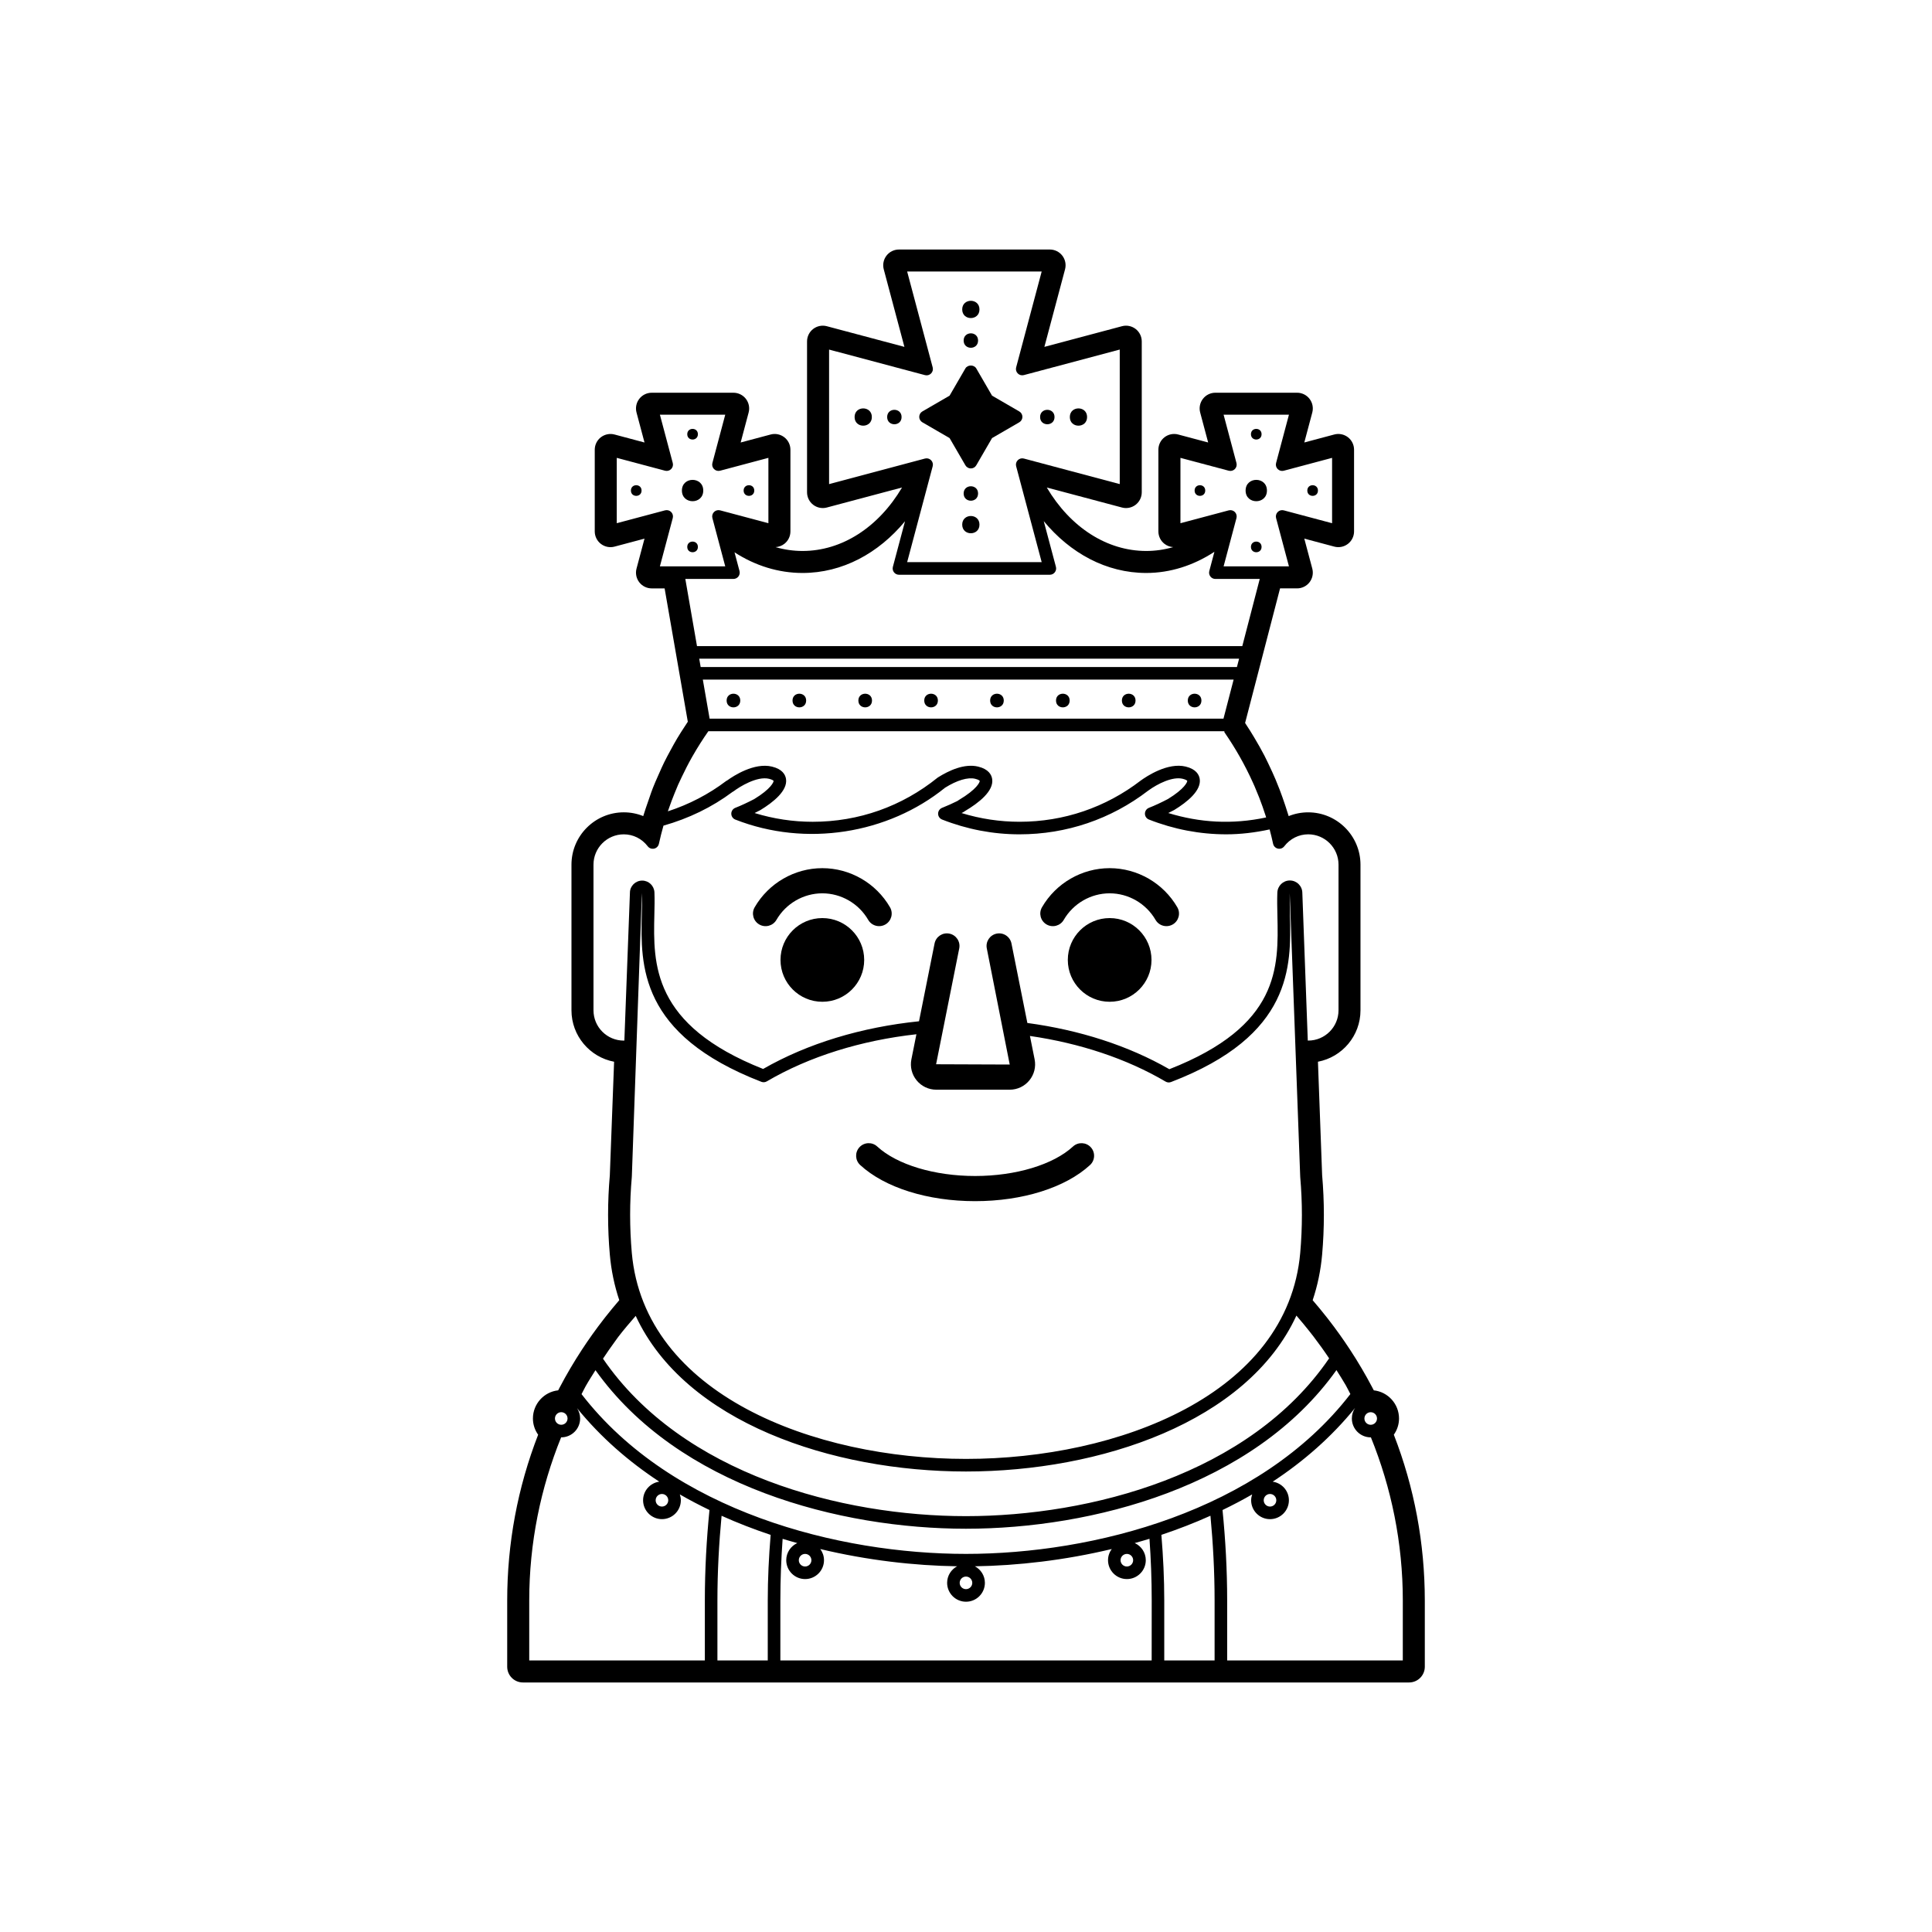 <?xml version="1.0" encoding="UTF-8"?>
<!-- Uploaded to: ICON Repo, www.iconrepo.com, Generator: ICON Repo Mixer Tools -->
<svg fill="#000000" width="800px" height="800px" version="1.1" viewBox="144 144 512 512" xmlns="http://www.w3.org/2000/svg">
 <g>
  <path d="m513.38 524.21c0.871-1.234 1.375-2.727 1.375-4.293 0-3.859-2.93-7.051-6.684-7.461l-0.469-0.891c-0.879-1.668-1.793-3.309-2.75-4.93-0.016-0.027-0.031-0.059-0.051-0.086-0.969-1.648-1.973-3.266-3.019-4.856-1.805-2.754-3.746-5.473-5.766-8.07l-0.551-0.703c-1.168-1.473-2.356-2.922-3.594-4.352 1.297-3.867 2.137-7.906 2.504-12.047 0.309-3.5 0.465-7.055 0.465-10.562 0-3.449-0.152-6.977-0.461-10.559l-1.109-30.031c6.414-1.219 11.273-6.867 11.273-13.625v-38.598c0-7.648-6.223-13.867-13.867-13.867-1.801 0-3.547 0.348-5.164 1l-0.125-0.391c-0.211-0.715-0.441-1.414-0.676-2.117l-0.195-0.586c-0.441-1.312-0.895-2.617-1.387-3.898-0.352-0.922-0.715-1.832-1.098-2.731-0.543-1.285-1.125-2.551-1.73-3.809l-0.34-0.715c-0.277-0.582-0.551-1.16-0.852-1.738-0.844-1.625-1.742-3.211-2.75-4.894-0.352-0.586-0.703-1.172-1.07-1.754-0.438-0.688-0.875-1.371-1.324-2.047l9.266-35.672h4.512c1.297 0 2.516-0.602 3.305-1.629 0.789-1.027 1.055-2.359 0.723-3.613l-2.117-7.945 7.945 2.117c1.246 0.336 2.59 0.066 3.613-0.723 1.027-0.789 1.629-2.012 1.629-3.305v-21.656c0-1.293-0.602-2.516-1.629-3.305-1.027-0.789-2.367-1.059-3.613-0.723l-7.945 2.117 2.117-7.945c0.332-1.254 0.066-2.586-0.723-3.613-0.789-1.027-2.008-1.629-3.305-1.629h-21.656c-1.297 0-2.516 0.602-3.305 1.629-0.789 1.027-1.055 2.359-0.723 3.613l2.117 7.945-7.949-2.117c-1.242-0.332-2.586-0.062-3.613 0.723-1.027 0.789-1.629 2.012-1.629 3.305v21.656c0 1.293 0.602 2.516 1.629 3.305 0.668 0.516 1.469 0.805 2.293 0.855-2.336 0.676-4.727 1.023-7.137 1.023-10.402 0-20.098-6.238-26.363-16.82l19.93 5.305c1.242 0.34 2.586 0.066 3.613-0.723 1.027-0.789 1.629-2.012 1.629-3.305v-39.992c0-1.293-0.602-2.516-1.629-3.305-1.027-0.789-2.371-1.059-3.613-0.723l-20.562 5.477 5.477-20.559c0.332-1.254 0.066-2.586-0.723-3.613-0.789-1.027-2.008-1.629-3.305-1.629h-39.992c-1.297 0-2.519 0.602-3.305 1.629-0.789 1.027-1.055 2.359-0.723 3.613l5.477 20.559-20.562-5.477c-1.246-0.332-2.582-0.066-3.613 0.723-1.027 0.789-1.629 2.012-1.629 3.305v39.992c0 1.293 0.602 2.516 1.629 3.305 1.027 0.789 2.363 1.059 3.613 0.723l19.934-5.309c-6.266 10.586-15.961 16.824-26.367 16.824-2.418 0-4.812-0.344-7.156-1.02 0.832-0.047 1.637-0.34 2.312-0.855 1.027-0.789 1.629-2.012 1.629-3.305v-21.656c0-1.293-0.602-2.516-1.629-3.305s-2.367-1.059-3.613-0.723l-7.945 2.117 2.113-7.945c0.332-1.25 0.066-2.586-0.723-3.613-0.789-1.027-2.008-1.629-3.305-1.629h-21.656c-1.297 0-2.519 0.602-3.305 1.629-0.789 1.027-1.055 2.359-0.723 3.613l2.117 7.945-7.945-2.117c-1.242-0.332-2.582-0.062-3.613 0.723-1.027 0.789-1.629 2.012-1.629 3.305v21.656c0 1.293 0.602 2.516 1.629 3.305 1.027 0.785 2.367 1.059 3.613 0.723l7.945-2.117-2.117 7.945c-0.332 1.254-0.066 2.586 0.723 3.613 0.789 1.027 2.008 1.629 3.305 1.629h3.418l6.148 35.34c-0.258 0.391-0.52 0.793-0.793 1.211-0.688 1.043-1.359 2.086-1.996 3.152-0.609 1.012-1.172 2.051-1.801 3.207-0.578 1.062-1.152 2.121-1.684 3.207-0.445 0.906-0.852 1.832-1.262 2.758l-0.379 0.855c-0.457 1.027-0.91 2.051-1.32 3.098-0.336 0.855-0.637 1.727-0.93 2.598l-0.52 1.5c-0.332 0.957-0.664 1.91-0.977 2.945-0.023 0.07-0.105 0.32-0.152 0.469-1.613-0.652-3.356-0.996-5.152-0.996-7.648 0-13.867 6.223-13.867 13.867v38.598c0 6.769 4.875 12.422 11.297 13.629l-1.133 30.109c-0.305 3.461-0.461 6.984-0.461 10.477 0 3.547 0.156 7.102 0.465 10.562 0.367 4.141 1.207 8.18 2.5 12.043-1.23 1.426-2.426 2.883-3.602 4.371l-0.535 0.688c-2.035 2.617-3.984 5.34-5.785 8.098-1.043 1.594-2.047 3.211-3.016 4.852-0.008 0.012-0.012 0.023-0.02 0.035-0.965 1.637-1.891 3.297-2.863 5.141-0.121 0.234-0.246 0.469-0.367 0.707-3.758 0.402-6.695 3.598-6.695 7.461 0 1.57 0.504 3.066 1.383 4.301-5.441 14.023-8.199 28.793-8.199 43.949v17.539c0 2.301 1.867 4.168 4.168 4.168h234.84c2.301 0 4.168-1.867 4.168-4.168v-17.539c-0.008-15.164-2.766-29.938-8.211-43.953zm-6.129-5.961c0.918 0 1.668 0.746 1.668 1.668s-0.75 1.668-1.668 1.668c-0.918 0-1.668-0.746-1.668-1.668s0.75-1.668 1.668-1.668zm-50.422-252.91 12.805 3.41c0.582 0.152 1.188-0.012 1.609-0.434 0.418-0.422 0.586-1.035 0.434-1.609l-3.41-12.805h17.316l-3.41 12.805c-0.152 0.574 0.012 1.188 0.434 1.609 0.422 0.422 1.031 0.586 1.609 0.434l12.801-3.41v17.32l-12.801-3.41c-0.578-0.148-1.188 0.012-1.609 0.434-0.418 0.422-0.586 1.035-0.434 1.605l3.41 12.805h-17.316l3.41-12.805c0.152-0.574-0.012-1.188-0.434-1.605-0.422-0.422-1.027-0.582-1.609-0.434l-12.805 3.41zm-93.113 6.957v-35.652l25.414 6.769c0.578 0.152 1.188-0.012 1.609-0.434 0.422-0.418 0.586-1.031 0.434-1.605l-6.769-25.422h35.652l-6.769 25.414c-0.152 0.574 0.012 1.188 0.434 1.605 0.418 0.422 1.027 0.586 1.609 0.434l25.414-6.769v35.652l-25.414-6.769c-0.578-0.152-1.188 0.012-1.609 0.434-0.422 0.418-0.586 1.031-0.434 1.605l6.769 25.414h-35.652l6.769-25.414c0.152-0.574-0.012-1.188-0.434-1.605-0.422-0.422-1.027-0.586-1.609-0.434zm-44.836 21.793 3.41-12.805c0.152-0.574-0.012-1.188-0.434-1.605-0.418-0.422-1.027-0.582-1.609-0.434l-12.801 3.41v-17.32l12.801 3.41c0.578 0.152 1.188-0.012 1.609-0.434s0.586-1.035 0.434-1.609l-3.41-12.805h17.316l-3.406 12.805c-0.152 0.574 0.012 1.188 0.434 1.609 0.422 0.422 1.031 0.586 1.609 0.434l12.801-3.41v17.32l-12.801-3.41c-0.578-0.148-1.188 0.012-1.609 0.434-0.418 0.422-0.586 1.031-0.434 1.605l3.406 12.805zm6.738 3.336h12.75c0.52 0 1.008-0.242 1.32-0.652 0.316-0.41 0.422-0.945 0.289-1.445l-1.32-4.957c5.488 3.551 11.645 5.473 18.027 5.473 10.562 0 20.125-5.215 27.152-13.699l-3.215 12.074c-0.133 0.5-0.027 1.035 0.289 1.445 0.316 0.41 0.805 0.652 1.32 0.652h39.992c0.52 0 1.008-0.242 1.32-0.652 0.316-0.41 0.422-0.945 0.289-1.445l-3.227-12.113c7.023 8.5 16.582 13.738 27.164 13.738 6.359 0 12.539-1.992 18.062-5.609l-1.355 5.098c-0.133 0.5-0.027 1.035 0.289 1.445 0.316 0.41 0.805 0.652 1.32 0.652h11.762l-4.625 17.801-144.51-0.004zm4.066 23.34-0.383-2.203h143.07l-0.191 0.738-0.379 1.465zm141.24 3.332-2.688 10.352h-136.18l-1.801-10.352zm-149.62 34.023c0.449-1.305 0.941-2.59 1.453-3.859 0.316-0.777 0.625-1.555 0.961-2.32 0.309-0.699 0.648-1.379 0.973-2.066 0.844-1.77 1.727-3.516 2.688-5.211 0.066-0.117 0.133-0.23 0.199-0.348 1.285-2.242 2.668-4.422 4.141-6.531h136.7c0.035 0.051 0.066 0.102 0.102 0.152-0.027 0.023-0.039 0.062-0.066 0.082 2.918 4.203 5.465 8.691 7.594 13.414 0.145 0.328 0.297 0.648 0.438 0.98 0.418 0.965 0.82 1.941 1.203 2.922 0.609 1.586 1.191 3.191 1.707 4.828 0.051 0.156 0.09 0.312 0.141 0.469-9.027 1.922-17.621 1.379-25.934-1.172 0.492-0.242 1-0.5 1.527-0.777 0.031-0.016 0.066-0.035 0.098-0.055 3.328-2.035 7.191-5.109 6.711-8.211-0.176-1.117-0.961-2.594-3.707-3.262-4.738-1.156-10.316 2.531-11.949 3.719-9.297 7.133-20.395 10.906-32.102 10.906-5.207 0-10.359-0.777-15.367-2.312 0.129-0.062 0.262-0.129 0.391-0.191 0.066-0.035 0.281-0.172 0.344-0.215l0.281-0.184c3.508-2.082 7.586-5.234 7.106-8.426-0.168-1.129-0.949-2.617-3.715-3.293-3.633-0.875-7.734 1.023-10.707 2.898-9.492 7.672-20.957 11.727-33.145 11.727-5.215 0-10.375-0.781-15.391-2.32 0.488-0.242 0.992-0.5 1.527-0.777 3.367-2.047 7.277-5.137 6.797-8.258-0.172-1.121-0.957-2.598-3.707-3.266-4.715-1.16-10.273 2.5-11.824 3.621-0.121 0.051-0.234 0.117-0.344 0.199-4.621 3.5-9.805 6.195-15.438 8.031 0.105-0.309 0.215-0.602 0.32-0.895zm-20.023 53.621v-38.602c0-4.43 3.602-8.031 8.031-8.031 2.488 0 4.801 1.156 6.348 3.176 0.395 0.516 1.051 0.754 1.688 0.613 0.637-0.141 1.129-0.641 1.266-1.277 0.352-1.629 0.766-3.231 1.211-4.816 6.699-1.898 12.852-4.871 18.277-8.922 0.121-0.051 0.234-0.121 0.344-0.203 1.535-1.176 6.195-4.062 9.359-3.289 0.852 0.207 1.16 0.473 1.199 0.535 0.055 0.309-0.695 2.144-5.137 4.844-1.887 0.98-3.477 1.715-5.008 2.316-0.637 0.25-1.059 0.863-1.059 1.551s0.422 1.305 1.059 1.555c18.684 7.34 40.434 3.828 55.586-8.434 3.148-1.973 6.043-2.844 7.984-2.371 1 0.246 1.203 0.543 1.207 0.543 0.062 0.32-0.723 2.223-5.516 5.07l-0.402 0.273c-1.324 0.652-2.672 1.266-4.051 1.812-0.637 0.25-1.059 0.867-1.059 1.551 0 0.688 0.422 1.301 1.059 1.551 6.613 2.598 13.512 3.918 20.504 3.918 12.445 0 24.25-4.008 34.098-11.57 2.559-1.863 6.492-3.805 9.164-3.148 0.852 0.207 1.16 0.473 1.199 0.535 0.055 0.301-0.68 2.106-5.106 4.82-1.891 0.988-3.496 1.73-5.047 2.34-0.637 0.25-1.059 0.867-1.059 1.551 0 0.688 0.418 1.301 1.059 1.551 6.613 2.598 13.508 3.918 20.504 3.918 3.734 0 7.59-0.453 11.48-1.297 0.336 1.258 0.648 2.523 0.922 3.805 0.137 0.637 0.633 1.133 1.262 1.277 0.652 0.148 1.297-0.098 1.691-0.609 1.551-2.016 3.867-3.176 6.352-3.176 4.43 0 8.031 3.602 8.031 8.031v38.598c0 4.43-3.602 8.031-8.031 8.031-0.039 0-0.074-0.012-0.113-0.012l-1.445-39.105c0-1.828-1.484-3.312-3.312-3.312-1.785 0-3.238 1.41-3.312 3.215-0.074 1.949-0.031 4.016 0.02 6.16 0.305 13.672 0.652 29.152-28.641 40.641-10.848-6.242-23.828-10.395-37.625-12.254l-4.211-21.062c-0.359-1.805-2.121-2.984-3.922-2.617-1.805 0.359-2.977 2.117-2.617 3.922l6.074 30.773-19.512-0.074 6.133-30.699c0.363-1.805-0.812-3.562-2.617-3.922-1.809-0.363-3.566 0.812-3.922 2.617l-4.121 20.613c-15.164 1.555-29.504 5.859-41.316 12.637-29.496-11.672-29.121-27.844-28.82-40.855 0.051-2.074 0.094-4.055 0.023-5.91-0.066-1.77-1.496-3.152-3.246-3.152-1.793 0-3.25 1.457-3.25 3.188l-1.477 39.199c-0.047 0.004-0.094 0.016-0.145 0.016-4.434 0.008-8.035-3.594-8.035-8.023zm44.484 18.953c0.48 0.184 1.008 0.141 1.445-0.117 11.277-6.617 25.035-10.863 39.648-12.488l-1.328 6.644c-0.398 1.984 0.109 4.023 1.395 5.586 1.285 1.566 3.184 2.465 5.207 2.465h19.449c2.027 0 3.922-0.898 5.207-2.465 1.285-1.566 1.793-3.602 1.395-5.586l-1.238-6.191c13.23 1.918 25.625 6.016 35.945 12.09 0.441 0.258 0.973 0.305 1.441 0.121 32.238-12.355 31.828-30.711 31.527-44.117-0.051-2.074-0.094-4.07-0.066-5.926l2.766 74.836c0 0.051 0.012 0.348 0.02 0.441 0.289 3.328 0.438 6.684 0.438 9.965 0 3.34-0.148 6.719-0.441 10.051-3.324 37.531-48.25 54.629-88.574 54.625-40.328 0-85.242-17.094-88.57-54.625-0.293-3.332-0.441-6.711-0.441-10.051 0-3.32 0.148-6.672 0.438-9.945 0.004-0.031 0.016-0.363 0.02-0.395l2.656-74.961c0.07 1.793 0.027 3.703-0.023 5.707-0.316 13.418-0.738 31.797 31.688 44.336zm-38.82 68.844c0.301-0.406 0.582-0.832 0.887-1.234 1.477-1.926 3.055-3.758 4.637-5.582 13.074 28.207 52.02 41.242 87.527 41.242h0.004c35.535 0 74.52-13.055 87.562-41.316 0.086 0.098 0.168 0.195 0.25 0.293 1.066 1.246 2.121 2.5 3.137 3.789 0.367 0.465 0.734 0.926 1.098 1.398 1.453 1.906 2.856 3.852 4.188 5.848-21.02 30.785-63.359 41.82-96.246 41.82-32.855 0-75.145-11.012-96.188-41.73 1.027-1.527 2.051-3.059 3.144-4.527zm-7.719 11.789c0.004-0.008 0.012-0.02 0.016-0.031 0.805-1.426 1.703-2.793 2.566-4.18 22.023 30.922 64.871 42.016 98.176 42.016 33.312 0 76.172-11.102 98.188-42.039 0.82 1.316 1.672 2.613 2.441 3.961 0.008 0.012 0.016 0.023 0.02 0.035 0.438 0.766 0.812 1.57 1.23 2.352-24.074 31.207-68.289 42.359-101.88 42.359-33.578 0-77.789-11.148-101.87-42.34 0.383-0.703 0.719-1.438 1.109-2.133zm181.34 28.594c0.918 0 1.668 0.746 1.668 1.668s-0.75 1.668-1.668 1.668-1.668-0.746-1.668-1.668c0-0.918 0.75-1.668 1.668-1.668zm-36.27 17.551c0 0.922-0.75 1.668-1.668 1.668s-1.668-0.746-1.668-1.668c0-0.922 0.75-1.668 1.668-1.668 0.922 0 1.668 0.746 1.668 1.668zm-42.633 6.004c0 0.922-0.75 1.668-1.668 1.668-0.918 0-1.668-0.746-1.668-1.668s0.75-1.668 1.668-1.668c0.922 0 1.668 0.75 1.668 1.668zm-42.633-6.004c0 0.922-0.75 1.668-1.668 1.668s-1.668-0.746-1.668-1.668c0-0.922 0.75-1.668 1.668-1.668s1.668 0.746 1.668 1.668zm-37.938-15.883c0 0.922-0.75 1.668-1.668 1.668s-1.668-0.746-1.668-1.668 0.75-1.668 1.668-1.668c0.922 0 1.668 0.75 1.668 1.668zm-28.355-23.344c0.918 0 1.668 0.746 1.668 1.668s-0.75 1.668-1.668 1.668-1.668-0.746-1.668-1.668 0.75-1.668 1.668-1.668zm38.055 49.918v15.871h-46.539v-15.871c0-15.293 3.035-29.879 8.453-43.254 0.012 0 0.02 0.004 0.031 0.004 2.758 0 5.004-2.242 5.004-5.004 0-1.004-0.305-1.938-0.816-2.723 6.238 7.66 13.633 14.117 21.789 19.469-2.418 0.352-4.289 2.418-4.289 4.93 0 2.758 2.242 5.004 5.004 5.004 2.758 0 5.004-2.242 5.004-5.004 0-0.543-0.109-1.055-0.27-1.547 2.562 1.48 5.191 2.848 7.856 4.137-0.777 7.801-1.227 15.801-1.227 23.988zm16.672 0v15.871h-13.34v-15.871c0-7.668 0.414-15.152 1.102-22.465 4.254 1.914 8.602 3.59 13.004 5.062-0.48 5.797-0.766 11.617-0.766 17.402zm101.74 15.871h-98.402v-15.871c0-5.629 0.227-11.062 0.602-16.352 1.289 0.398 2.586 0.754 3.883 1.121-1.719 0.793-2.926 2.523-2.926 4.535 0 2.758 2.242 5.004 5.004 5.004 2.758 0 5.004-2.242 5.004-5.004 0-1.109-0.375-2.125-0.988-2.953 12.461 2.977 24.895 4.402 36.266 4.57-1.57 0.844-2.648 2.484-2.648 4.387 0 2.758 2.242 5.004 5.004 5.004 2.758 0 5.004-2.242 5.004-5.004 0-1.902-1.082-3.543-2.652-4.387 11.375-0.168 23.809-1.598 36.27-4.574-0.613 0.832-0.988 1.848-0.988 2.957 0 2.758 2.242 5.004 5.004 5.004 2.758 0 5.004-2.242 5.004-5.004 0-2.016-1.207-3.75-2.93-4.539 1.305-0.367 2.609-0.727 3.91-1.129 0.371 5.289 0.59 10.73 0.59 16.359zm16.676 0h-13.34v-15.871c0-5.785-0.281-11.613-0.762-17.41 4.402-1.473 8.75-3.152 13.004-5.066 0.688 7.312 1.098 14.805 1.098 22.477zm49.875 0h-46.543v-15.871c0-8.191-0.453-16.191-1.23-23.988 2.664-1.289 5.293-2.656 7.856-4.141-0.164 0.492-0.273 1.008-0.273 1.555 0 2.758 2.242 5.004 5.004 5.004 2.758 0 5.004-2.242 5.004-5.004 0-2.519-1.875-4.586-4.301-4.93 8.172-5.367 15.586-11.84 21.832-19.527-0.535 0.797-0.848 1.75-0.848 2.781 0 2.758 2.242 5.004 5.004 5.004 0.016 0 0.027-0.004 0.043-0.004 5.422 13.371 8.457 27.957 8.457 43.254z"/>
  <path d="m373.02 398.39c0 6.125-4.965 11.09-11.09 11.09s-11.09-4.965-11.09-11.09 4.965-11.09 11.09-11.09 11.09 4.965 11.09 11.09"/>
  <path d="m449.16 398.39c0 6.125-4.965 11.09-11.09 11.09s-11.09-4.965-11.09-11.09 4.965-11.09 11.09-11.09 11.09 4.965 11.09 11.09"/>
  <path d="m345.21 388.99c1.594 0.926 3.637 0.379 4.555-1.215 2.512-4.34 7.172-7.035 12.16-7.035s9.648 2.695 12.16 7.035c0.617 1.07 1.738 1.664 2.891 1.664 0.566 0 1.141-0.145 1.668-0.449 1.594-0.922 2.137-2.961 1.215-4.555-3.699-6.391-10.57-10.363-17.934-10.363-7.359 0-14.23 3.969-17.93 10.363-0.922 1.59-0.379 3.633 1.215 4.555z"/>
  <path d="m421.35 388.99c1.594 0.926 3.637 0.379 4.555-1.215 2.512-4.34 7.172-7.035 12.16-7.035 4.988 0 9.648 2.695 12.16 7.035 0.617 1.07 1.738 1.664 2.891 1.664 0.566 0 1.141-0.145 1.668-0.449 1.594-0.922 2.137-2.961 1.215-4.555-3.699-6.391-10.57-10.363-17.934-10.363-7.359 0-14.23 3.969-17.93 10.363-0.922 1.59-0.379 3.633 1.215 4.555z"/>
  <path d="m402.41 462.32c12.559 0 23.949-3.582 30.461-9.578 1.355-1.25 1.441-3.359 0.195-4.711-1.25-1.355-3.359-1.441-4.711-0.195-5.234 4.82-15.176 7.816-25.941 7.816-10.766 0-20.707-2.996-25.941-7.816-1.352-1.25-3.469-1.16-4.711 0.195-1.246 1.355-1.16 3.465 0.195 4.711 6.508 5.996 17.891 9.578 30.453 9.578z"/>
  <path d="m493.27 274c0 1.879-2.82 1.879-2.82 0 0-1.883 2.82-1.883 2.82 0"/>
  <path d="m463.4 274c0 1.879-2.816 1.879-2.816 0 0-1.883 2.816-1.883 2.816 0"/>
  <path d="m478.33 288.94c0 1.879-2.816 1.879-2.816 0 0-1.883 2.816-1.883 2.816 0"/>
  <path d="m478.33 259.07c0 1.879-2.816 1.879-2.816 0 0-1.883 2.816-1.883 2.816 0"/>
  <path d="m479.75 274c0 3.769-5.652 3.769-5.652 0 0-3.773 5.652-3.773 5.652 0"/>
  <path d="m343.89 274c0 1.879-2.82 1.879-2.82 0 0-1.883 2.82-1.883 2.82 0"/>
  <path d="m314.02 274c0 1.879-2.82 1.879-2.82 0 0-1.883 2.82-1.883 2.82 0"/>
  <path d="m328.95 288.94c0 1.879-2.82 1.879-2.82 0 0-1.883 2.82-1.883 2.82 0"/>
  <path d="m328.95 259.07c0 1.879-2.82 1.879-2.82 0 0-1.883 2.82-1.883 2.82 0"/>
  <path d="m330.37 274c0 3.769-5.656 3.769-5.656 0 0-3.773 5.656-3.773 5.656 0"/>
  <path d="m399.84 267.31c0.301 0.512 0.848 0.832 1.441 0.832 0.598 0 1.145-0.316 1.441-0.832l4.184-7.215 7.211-4.18c0.516-0.297 0.832-0.848 0.832-1.441s-0.316-1.145-0.832-1.441l-7.211-4.18-4.184-7.215c-0.598-1.027-2.285-1.027-2.887 0l-4.184 7.215-7.211 4.18c-0.516 0.297-0.832 0.848-0.832 1.441s0.316 1.145 0.832 1.441l7.211 4.18z"/>
  <path d="m423.46 254.52c0 2.551-3.824 2.551-3.824 0s3.824-2.551 3.824 0"/>
  <path d="m432.09 254.52c0 3.051-4.574 3.051-4.574 0s4.574-3.051 4.574 0"/>
  <path d="m382.93 254.52c0 2.551-3.824 2.551-3.824 0s3.824-2.551 3.824 0"/>
  <path d="m375.05 254.52c0 3.051-4.574 3.051-4.574 0s4.574-3.051 4.574 0"/>
  <path d="m403.2 274.78c0 2.551-3.824 2.551-3.824 0 0-2.551 3.824-2.551 3.824 0"/>
  <path d="m403.57 283.03c0 3.051-4.574 3.051-4.574 0 0-3.047 4.574-3.047 4.574 0"/>
  <path d="m403.2 234.25c0 2.551-3.824 2.551-3.824 0 0-2.551 3.824-2.551 3.824 0"/>
  <path d="m403.57 226c0 3.051-4.574 3.051-4.574 0 0-3.047 4.574-3.047 4.574 0"/>
  <path d="m340.18 329.65c0 2.41-3.617 2.41-3.617 0s3.617-2.41 3.617 0"/>
  <path d="m357.64 329.65c0 2.41-3.613 2.41-3.613 0s3.613-2.41 3.613 0"/>
  <path d="m375.09 329.65c0 2.41-3.613 2.41-3.613 0s3.613-2.41 3.613 0"/>
  <path d="m392.55 329.65c0 2.41-3.617 2.41-3.617 0s3.617-2.41 3.617 0"/>
  <path d="m410.01 329.65c0 2.41-3.613 2.41-3.613 0s3.613-2.41 3.613 0"/>
  <path d="m427.47 329.65c0 2.41-3.617 2.41-3.617 0s3.617-2.41 3.617 0"/>
  <path d="m444.93 329.65c0 2.41-3.617 2.41-3.617 0s3.617-2.41 3.617 0"/>
  <path d="m462.39 329.65c0 2.41-3.613 2.41-3.613 0s3.613-2.41 3.613 0"/>
 </g>
</svg>